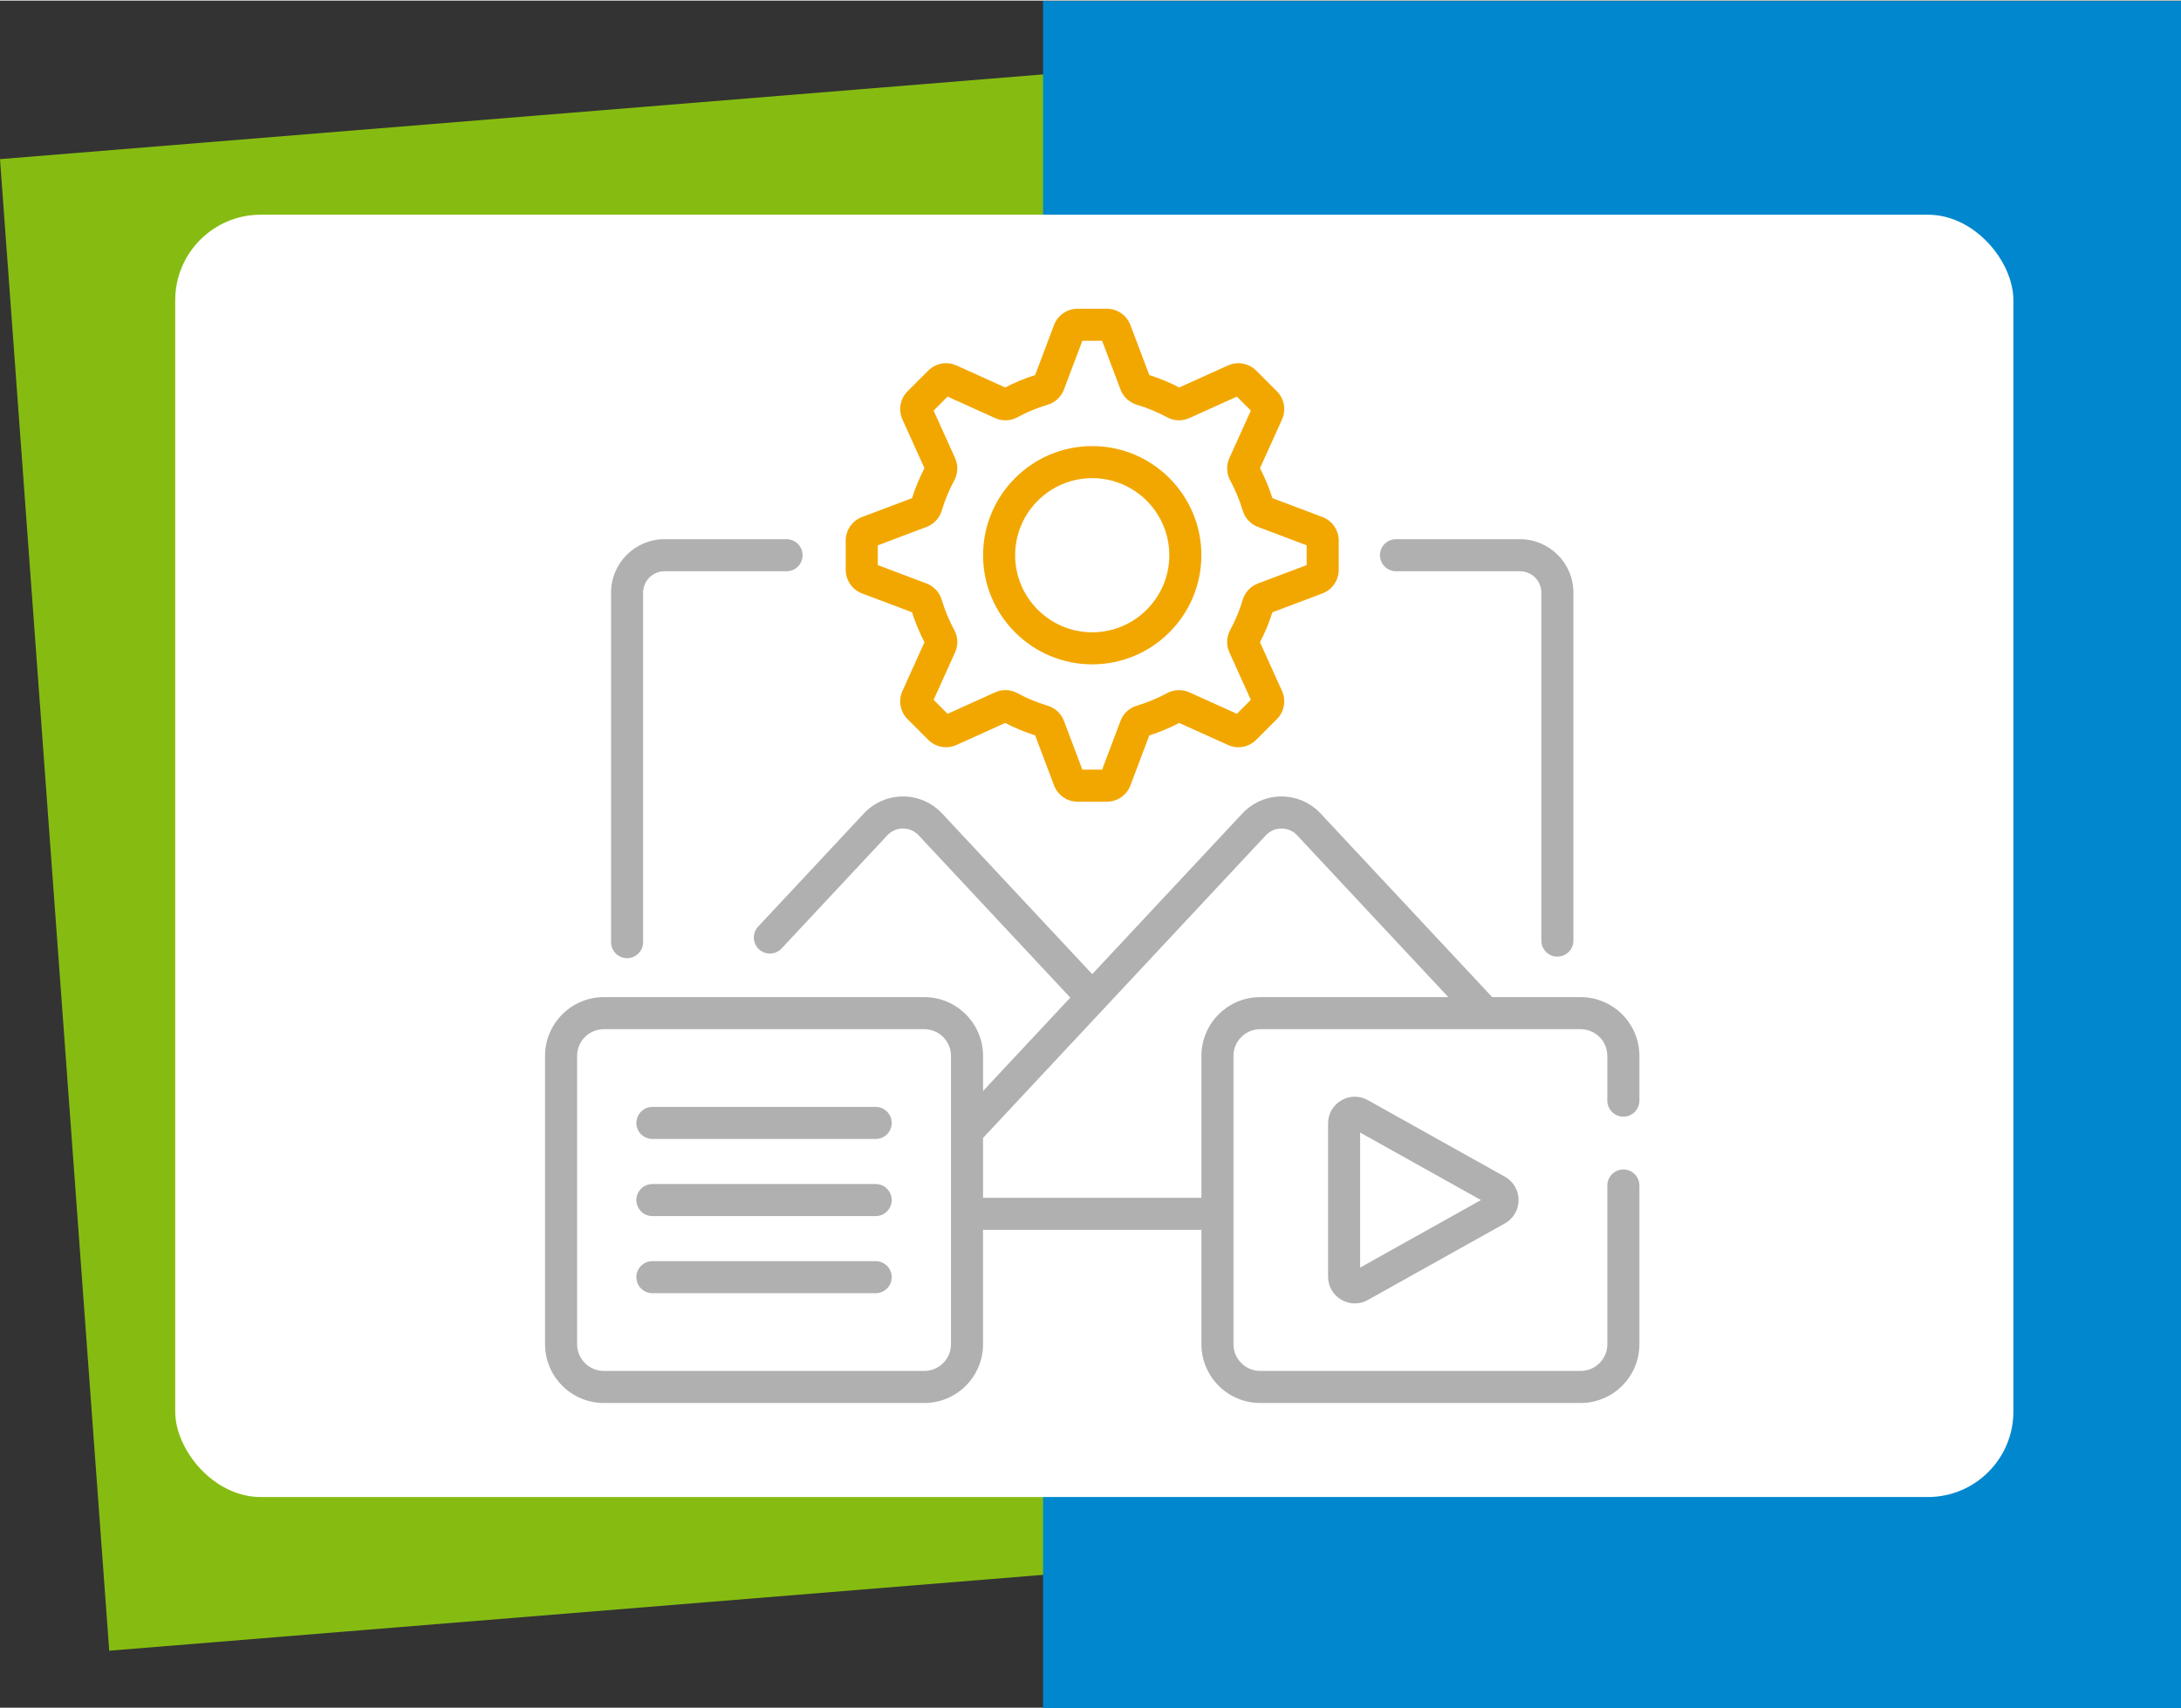 <?xml version="1.0" encoding="UTF-8" standalone="no"?>
<svg xmlns:inkscape="http://www.inkscape.org/namespaces/inkscape" xmlns:sodipodi="http://sodipodi.sourceforge.net/DTD/sodipodi-0.dtd" xmlns="http://www.w3.org/2000/svg" xmlns:svg="http://www.w3.org/2000/svg" width="480" height="376" viewBox="0 0 270.404 211.667" version="1.1" id="svg1682" inkscape:version="1.1.1 (3bf5ae0d25, 2021-09-20)" sodipodi:docname="icon-s-07.svg">
  <rect x="0" y="0" width="270.404" height="211.667" fill="#333333" stroke="none"/>
  <sodipodi:namedview id="namedview1684" pagecolor="#ffffff" bordercolor="#666666" borderopacity="1.0" inkscape:pageshadow="2" inkscape:pageopacity="0.0" inkscape:pagecheckerboard="0" inkscape:document-units="mm" showgrid="false" inkscape:zoom="0.74386223" inkscape:cx="893.31058" inkscape:cy="371.70861" inkscape:window-width="1920" inkscape:window-height="1017" inkscape:window-x="-8" inkscape:window-y="-8" inkscape:window-maximized="1" inkscape:current-layer="layer1"/>
  <defs id="defs1679">
    <clipPath id="clip0_81_770">
      <rect width="512" height="512" fill="#ffffff" transform="translate(257,256)" id="rect1797" x="0" y="0"/>
    </clipPath>
  </defs>
  <g inkscape:label="Ebene 1" inkscape:groupmode="layer" id="layer1" transform="translate(131.29,-50.314)">
    <g style="fill:none" id="g1822" transform="matrix(0.265,0,0,0.265,-131.819,20.681)">
      <g mask="url(#mask0_81_770)" id="g1795">
        <rect width="540" height="700" transform="matrix(0.997,-0.081,0.073,0.997,2,186)" fill="#86bc11" id="rect1769" x="0" y="0"/>
        <rect x="490" y="112" width="534" height="800" fill="#0087ce" id="rect1771"/>
        <rect x="83.971" y="212" width="860" height="600" rx="40" fill="#ffffff" id="rect1773"/>
        <g clip-path="url(#clip0_81_770)" id="g1793">
          <path d="m 295.377,559.86 c 4.142,0 7.5,-3.358 7.5,-7.5 V 388.839 c 0,-5.522 4.493,-10.015 10.015,-10.015 H 370 c 4.142,0 7.5,-3.358 7.5,-7.5 0,-4.142 -3.358,-7.5 -7.5,-7.5 h -57.108 c -13.793,0 -25.015,11.222 -25.015,25.015 V 552.36 c 0,4.142 3.358,7.5 7.5,7.5 z" fill="#b0b0b0" id="path1775"/>
          <path d="m 655.12,378.824 h 57.988 c 5.522,0 10.015,4.493 10.015,10.015 V 551.64 c 0,4.142 3.358,7.5 7.5,7.5 4.142,0 7.5,-3.358 7.5,-7.5 V 388.839 c 0,-13.793 -11.222,-25.015 -25.015,-25.015 H 655.12 c -4.142,0 -7.5,3.358 -7.5,7.5 0,4.142 3.358,7.5 7.5,7.5 z" fill="#b0b0b0" id="path1777"/>
          <path d="m 513,422.391 c 28.158,0 51.066,-22.908 51.066,-51.066 0,-28.158 -22.908,-51.066 -51.066,-51.066 -28.158,0 -51.066,22.908 -51.066,51.066 0,28.157 22.908,51.066 51.066,51.066 z m 0,-87.133 c 19.887,0 36.066,16.179 36.066,36.066 0,19.887 -16.179,36.066 -36.066,36.066 -19.887,0 -36.066,-16.179 -36.066,-36.066 0,-19.886 16.179,-36.066 36.066,-36.066 z" fill="#f2a700" id="path1779"/>
          <path d="m 405.255,389.178 23.45,8.854 c 1.527,4.824 3.475,9.525 5.806,14.013 l -10.322,22.843 c -1.995,4.416 -1.033,9.686 2.393,13.112 l 9.744,9.744 c 3.426,3.426 8.695,4.387 13.112,2.393 l 22.843,-10.322 c 4.489,2.332 9.189,4.279 14.012,5.806 l 8.854,23.449 c 1.712,4.534 6.118,7.58 10.964,7.58 h 13.779 c 4.846,0 9.252,-3.046 10.964,-7.58 l 8.853,-23.449 c 4.824,-1.527 9.525,-3.475 14.012,-5.806 l 22.844,10.322 c 4.417,1.996 9.686,1.034 13.112,-2.393 L 599.418,448 c 3.427,-3.427 4.388,-8.696 2.393,-13.112 l -10.322,-22.843 c 2.331,-4.488 4.279,-9.188 5.806,-14.013 l 23.449,-8.854 c 4.534,-1.712 7.58,-6.118 7.58,-10.964 v -13.779 c 0,-4.846 -3.046,-9.252 -7.58,-10.964 l -23.449,-8.854 c -1.527,-4.823 -3.474,-9.524 -5.806,-14.012 l 10.322,-22.843 c 1.996,-4.417 1.034,-9.686 -2.393,-13.113 l -9.743,-9.743 c -3.427,-3.427 -8.698,-4.389 -13.112,-2.393 l -22.844,10.321 c -4.488,-2.332 -9.188,-4.279 -14.013,-5.806 l -8.853,-23.45 C 529.141,259.046 524.735,256 519.889,256 H 506.11 c -4.846,0 -9.252,3.046 -10.964,7.58 l -8.853,23.449 c -4.824,1.527 -9.525,3.475 -14.013,5.806 l -22.844,-10.322 c -4.416,-1.995 -9.686,-1.034 -13.112,2.394 l -9.743,9.743 c -3.427,3.426 -4.388,8.696 -2.393,13.112 l 10.322,22.843 c -2.332,4.489 -4.279,9.189 -5.806,14.012 l -23.45,8.854 c -4.533,1.712 -7.579,6.118 -7.579,10.964 v 13.779 c 10e-4,4.846 3.047,9.251 7.58,10.964 z m 7.421,-22.475 22.833,-8.621 c 3.407,-1.286 6.065,-4.158 7.112,-7.684 1.446,-4.873 3.409,-9.608 5.835,-14.073 1.743,-3.208 1.894,-7.092 0.405,-10.388 l -10.069,-22.284 6.536,-6.536 22.284,10.07 c 3.297,1.489 7.18,1.338 10.389,-0.406 4.464,-2.426 9.199,-4.389 14.073,-5.835 3.525,-1.046 6.397,-3.704 7.684,-7.111 L 508.379,271 h 9.243 l 8.621,22.835 c 1.286,3.407 4.159,6.065 7.684,7.11 4.874,1.446 9.609,3.41 14.072,5.834 3.208,1.744 7.093,1.897 10.39,0.406 l 22.285,-10.069 6.536,6.535 -10.069,22.285 c -1.489,3.296 -1.338,7.179 0.405,10.388 2.426,4.465 4.389,9.2 5.835,14.073 1.046,3.525 3.705,6.397 7.111,7.683 l 22.834,8.621 v 9.243 l -22.836,8.622 c -3.406,1.287 -6.064,4.159 -7.11,7.684 -1.446,4.874 -3.409,9.608 -5.835,14.073 -1.743,3.208 -1.894,7.092 -0.405,10.389 l 10.069,22.284 -6.536,6.536 -22.284,-10.069 c -3.296,-1.49 -7.179,-1.338 -10.389,0.405 -4.464,2.425 -9.198,4.389 -14.072,5.834 -3.525,1.046 -6.397,3.705 -7.684,7.112 l -8.621,22.834 h -9.243 l -8.621,-22.834 c -1.286,-3.407 -4.159,-6.065 -7.684,-7.111 -4.874,-1.446 -9.608,-3.409 -14.073,-5.835 -3.208,-1.743 -7.092,-1.895 -10.388,-0.405 l -22.284,10.069 -6.535,-6.536 10.069,-22.285 c 1.489,-3.296 1.338,-7.18 -0.406,-10.389 -2.425,-4.463 -4.388,-9.198 -5.835,-14.072 -1.046,-3.524 -3.703,-6.396 -7.111,-7.684 l -22.834,-8.621 v -9.242 z" fill="#f2a700" id="path1781"/>
          <path d="m 761.5,634.02 c 4.142,0 7.5,-3.358 7.5,-7.5 v -20.928 c 0,-15.164 -12.336,-27.5 -27.5,-27.5 h -41.373 l -80.308,-85.955 c -4.713,-5.044 -11.375,-7.938 -18.279,-7.938 -6.903,0 -13.565,2.893 -18.278,7.938 L 513,567.341 442.737,492.138 c -4.713,-5.044 -11.375,-7.938 -18.278,-7.938 -6.903,0 -13.566,2.893 -18.279,7.938 l -49.473,52.952 c -2.828,3.026 -2.667,7.772 0.36,10.601 3.027,2.829 7.772,2.666 10.6,-0.36 l 49.474,-52.953 c 1.915,-2.049 4.514,-3.178 7.318,-3.178 2.804,0 5.403,1.128 7.318,3.178 l 70.959,75.949 -40.816,43.686 v -16.42 c 0,-15.164 -12.336,-27.5 -27.5,-27.5 H 284.5 c -15.164,0 -27.5,12.336 -27.5,27.5 V 740.5 c 0,15.164 12.336,27.5 27.5,27.5 h 149.92 c 15.164,0 27.5,-12.336 27.5,-27.5 V 686.984 H 564.08 V 740.5 c 0,15.164 12.336,27.5 27.5,27.5 H 741.5 c 15.164,0 27.5,-12.336 27.5,-27.5 v -74.26 c 0,-4.142 -3.358,-7.5 -7.5,-7.5 -4.142,0 -7.5,3.358 -7.5,7.5 v 74.26 c 0,6.893 -5.607,12.5 -12.5,12.5 H 591.58 c -6.893,0 -12.5,-5.607 -12.5,-12.5 V 605.592 c 0,-6.893 5.607,-12.5 12.5,-12.5 H 741.5 c 6.893,0 12.5,5.607 12.5,12.5 v 20.928 c 0,4.142 3.358,7.5 7.5,7.5 z M 446.92,740.5 c 0,6.893 -5.607,12.5 -12.5,12.5 H 284.5 C 277.607,753 272,747.393 272,740.5 V 605.592 c 0,-6.893 5.607,-12.5 12.5,-12.5 h 149.92 c 6.893,0 12.5,5.607 12.5,12.5 z M 564.08,605.592 v 66.392 H 461.92 V 643.983 L 594.223,502.377 c 1.915,-2.049 4.514,-3.178 7.318,-3.178 2.804,0 5.404,1.128 7.318,3.178 l 70.74,75.714 H 591.58 c -15.163,10e-4 -27.5,12.338 -27.5,27.501 z" fill="#b0b0b0" id="path1783"/>
          <path d="m 641.937,626.289 c -3.912,-2.186 -8.557,-2.136 -12.423,0.131 -3.866,2.269 -6.175,6.299 -6.175,10.782 v 71.689 c 0,4.482 2.308,8.513 6.174,10.781 1.972,1.157 4.146,1.736 6.323,1.736 2.09,0 4.183,-0.535 6.1,-1.605 l 64.15,-35.845 c 3.949,-2.207 6.403,-6.388 6.403,-10.912 0,-4.524 -2.453,-8.705 -6.403,-10.912 z m -3.597,78.341 v -63.168 l 56.525,31.584 z" fill="#b0b0b0" id="path1785"/>
          <path d="M 411.69,629.46 H 307.23 c -4.142,0 -7.5,3.358 -7.5,7.5 0,4.142 3.358,7.5 7.5,7.5 h 104.46 c 4.142,0 7.5,-3.358 7.5,-7.5 0,-4.142 -3.358,-7.5 -7.5,-7.5 z" fill="#b0b0b0" id="path1787"/>
          <path d="M 411.69,665.546 H 307.23 c -4.142,0 -7.5,3.358 -7.5,7.5 0,4.142 3.358,7.5 7.5,7.5 h 104.46 c 4.142,0 7.5,-3.358 7.5,-7.5 0,-4.142 -3.358,-7.5 -7.5,-7.5 z" fill="#b0b0b0" id="path1789"/>
          <path d="M 411.69,701.632 H 307.23 c -4.142,0 -7.5,3.358 -7.5,7.5 0,4.142 3.358,7.5 7.5,7.5 h 104.46 c 4.142,0 7.5,-3.358 7.5,-7.5 0,-4.142 -3.358,-7.5 -7.5,-7.5 z" fill="#b0b0b0" id="path1791"/>
        </g>
      </g>
    </g>
  </g>
</svg>
